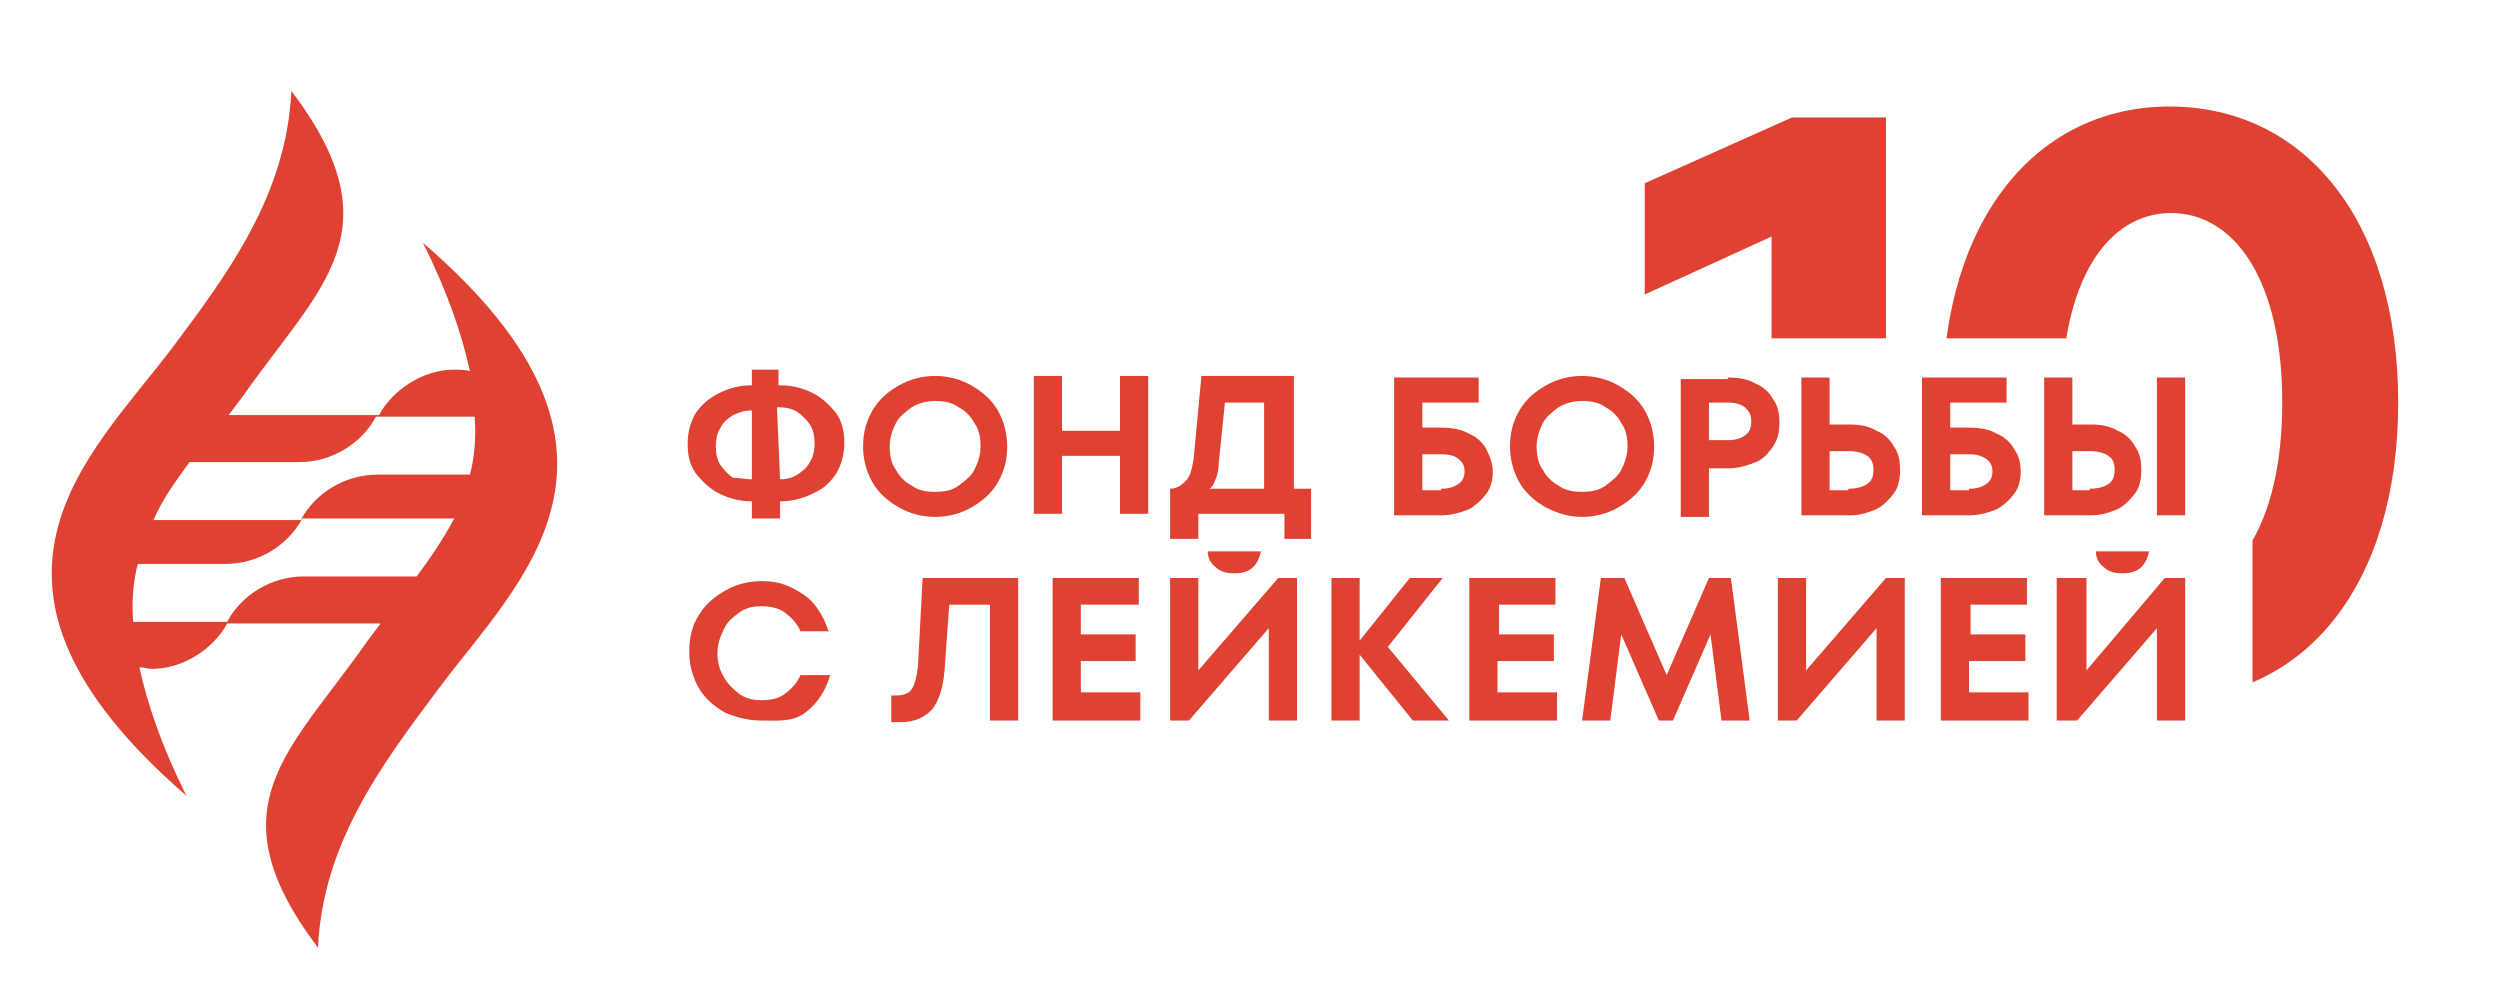 <?xml version="1.0" encoding="UTF-8"?> <!-- Generator: Adobe Illustrator 26.3.1, SVG Export Plug-In . SVG Version: 6.00 Build 0) --> <svg xmlns="http://www.w3.org/2000/svg" xmlns:xlink="http://www.w3.org/1999/xlink" id="Layer_1" x="0px" y="0px" viewBox="0 0 159.6 63.8" style="enable-background:new 0 0 159.6 63.8;" xml:space="preserve"> <style type="text/css"> .st0{clip-path:url(#SVGID_00000133518902432893182990000006268827034991954366_);fill:#DF4132;} .st1{fill:none;stroke:#DF4132;stroke-miterlimit:10;} .st2{fill:#FFFFFF;} .st3{fill:#141412;} .st4{fill:#DF4132;} .st5{clip-path:url(#SVGID_00000065784665599903006020000001613535945166188171_);} .st6{fill:none;stroke:#DF4132;stroke-width:15;stroke-miterlimit:10;} .st7{fill:none;} .st8{fill:none;stroke:#DF4132;stroke-width:4;stroke-miterlimit:10;} .st9{clip-path:url(#SVGID_00000147189854788348028170000014311680601327680650_);} .st10{fill:#CC573B;} .st11{clip-path:url(#SVGID_00000181089543469882692710000002321190991838771861_);} .st12{fill:#E8E8E8;} .st13{clip-path:url(#SVGID_00000072249969297267778190000010388807691951362992_);} .st14{clip-path:url(#SVGID_00000047767010167428207770000003393392254128563894_);} .st15{clip-path:url(#SVGID_00000075160404498926841690000004841185818216839834_);} </style> <g> <g> <g> <g> <g> <path class="st4" d="M49.9,24.6c0.7,0,1.4,0.2,2,0.5c0.6,0.3,1.1,0.8,1.5,1.3c0.4,0.6,0.5,1.2,0.5,1.9c0,0.7-0.2,1.4-0.5,1.9 c-0.4,0.6-0.8,1-1.5,1.3c-0.6,0.3-1.3,0.5-2,0.5h-0.1v1.1H48v-1.1h-0.1c-0.7,0-1.4-0.2-2-0.5c-0.6-0.3-1.1-0.8-1.5-1.3 c-0.4-0.6-0.5-1.2-0.5-1.9c0-0.7,0.2-1.4,0.5-1.9c0.4-0.6,0.9-1,1.5-1.3c0.6-0.3,1.3-0.5,2-0.5H48v-1h1.7v1H49.9z M48,30.6 v-4.4H48c-0.4,0-0.8,0.1-1.2,0.3c-0.3,0.2-0.6,0.4-0.8,0.8c-0.2,0.3-0.3,0.7-0.3,1.2c0,0.5,0.1,0.9,0.3,1.2 c0.2,0.3,0.5,0.6,0.8,0.8C47.2,30.5,47.6,30.6,48,30.6L48,30.6z M49.8,30.6c0.4,0,0.8-0.1,1.1-0.3c0.3-0.2,0.6-0.4,0.8-0.8 c0.2-0.3,0.3-0.7,0.3-1.2c0-0.5-0.1-0.9-0.3-1.2c-0.2-0.3-0.5-0.6-0.8-0.8c-0.3-0.2-0.7-0.3-1.2-0.3h-0.1L49.8,30.6L49.8,30.6z "></path> <path class="st4" d="M57.4,32.4c-0.7-0.4-1.3-0.9-1.7-1.6c-0.4-0.7-0.6-1.5-0.6-2.3c0-0.9,0.2-1.6,0.6-2.3 c0.4-0.7,1-1.2,1.7-1.6c0.7-0.4,1.5-0.6,2.3-0.6c0.8,0,1.6,0.2,2.3,0.6c0.7,0.4,1.3,0.9,1.7,1.6c0.4,0.7,0.6,1.5,0.6,2.3 c0,0.9-0.2,1.6-0.6,2.3c-0.4,0.7-1,1.2-1.7,1.6c-0.7,0.4-1.5,0.6-2.3,0.6C58.9,33,58.1,32.8,57.4,32.4z M61.2,31 c0.4-0.3,0.8-0.6,1-1c0.2-0.4,0.4-0.9,0.4-1.5c0-0.6-0.1-1.1-0.4-1.5c-0.2-0.4-0.6-0.8-1-1c-0.4-0.3-0.9-0.4-1.5-0.4 c-0.5,0-1,0.1-1.5,0.4c-0.4,0.3-0.8,0.6-1,1c-0.2,0.4-0.4,0.9-0.4,1.5c0,0.6,0.1,1.1,0.4,1.5c0.2,0.4,0.6,0.8,1,1 c0.4,0.3,0.9,0.4,1.5,0.4C60.3,31.4,60.8,31.3,61.2,31z"></path> <path class="st4" d="M71.5,27.5v-3.5h1.8v8.8h-1.8v-3.7h-3.7v3.7h-1.8v-8.8h1.8v3.5H71.5z"></path> <path class="st4" d="M82.5,31.2h1.2v3.2H82v-1.6h-5.5v1.6h-1.8v-3.2c0.4,0,0.7-0.2,1-0.5c0.3-0.3,0.4-0.8,0.5-1.4l0.5-5.3h5.9 V31.2z M80.7,31.2v-5.5h-2.5l-0.4,3.9c0,0.4-0.1,0.8-0.2,1c-0.1,0.3-0.2,0.5-0.4,0.6H80.7z"></path> <path class="st4" d="M92,27.3c0.7,0,1.3,0.1,1.8,0.4c0.5,0.2,0.9,0.6,1.1,1s0.4,0.9,0.4,1.4c0,0.5-0.1,1-0.4,1.4 c-0.3,0.4-0.6,0.7-1.1,1c-0.5,0.2-1.1,0.4-1.8,0.4h-3v-8.8h5.4v1.6h-3.6v1.6H92z M92,31.2c0.5,0,0.8-0.1,1.1-0.3 c0.3-0.2,0.4-0.5,0.4-0.8c0-0.3-0.1-0.6-0.4-0.8C92.9,29.1,92.5,29,92,29h-1.2v2.3H92z"></path> <path class="st4" d="M98.7,32.4c-0.7-0.4-1.3-0.9-1.7-1.6c-0.4-0.7-0.6-1.5-0.6-2.3c0-0.9,0.2-1.6,0.6-2.3 c0.4-0.7,1-1.2,1.7-1.6c0.7-0.4,1.5-0.6,2.3-0.6s1.6,0.2,2.3,0.6c0.7,0.4,1.3,0.9,1.7,1.6c0.4,0.7,0.6,1.5,0.6,2.3 c0,0.9-0.2,1.6-0.6,2.3c-0.4,0.7-1,1.2-1.7,1.6c-0.7,0.4-1.5,0.6-2.3,0.6S99.5,32.8,98.7,32.4z M102.5,31c0.4-0.3,0.8-0.6,1-1 c0.2-0.4,0.4-0.9,0.4-1.5c0-0.6-0.1-1.1-0.4-1.5c-0.2-0.4-0.6-0.8-1-1c-0.4-0.3-0.9-0.4-1.5-0.4c-0.5,0-1,0.1-1.5,0.4 c-0.4,0.3-0.8,0.6-1,1c-0.2,0.4-0.4,0.9-0.4,1.5c0,0.6,0.1,1.1,0.4,1.5c0.2,0.4,0.6,0.8,1,1c0.4,0.3,0.9,0.4,1.5,0.4 C101.6,31.4,102.1,31.3,102.5,31z"></path> <path class="st4" d="M110.3,24.1c0.7,0,1.3,0.1,1.8,0.4c0.5,0.2,0.9,0.6,1.1,1c0.3,0.4,0.4,0.9,0.4,1.5c0,0.6-0.1,1-0.4,1.5 c-0.3,0.4-0.6,0.8-1.1,1c-0.5,0.2-1.1,0.4-1.8,0.4h-1.2v3.1h-1.8v-8.8H110.3z M110.3,28.1c0.5,0,0.8-0.1,1.1-0.3 c0.3-0.2,0.4-0.5,0.4-0.9c0-0.4-0.1-0.6-0.4-0.9c-0.3-0.2-0.6-0.3-1.1-0.3h-1.2v2.4H110.3z"></path> <path class="st4" d="M118.1,27.1c0.6,0,1.2,0.1,1.7,0.4c0.5,0.2,0.9,0.6,1.1,1c0.3,0.4,0.4,0.9,0.4,1.5c0,0.6-0.1,1.1-0.4,1.5 c-0.3,0.4-0.7,0.8-1.1,1c-0.5,0.2-1,0.4-1.7,0.4H115v-8.8h1.8v3H118.1z M118,31.2c0.5,0,0.9-0.1,1.2-0.3 c0.3-0.2,0.4-0.5,0.4-0.9c0-0.4-0.1-0.7-0.4-0.9c-0.3-0.2-0.7-0.3-1.2-0.3h-1.2v2.5H118z"></path> <path class="st4" d="M125.7,27.3c0.7,0,1.3,0.1,1.8,0.4c0.5,0.2,0.9,0.6,1.1,1c0.3,0.4,0.4,0.9,0.4,1.4c0,0.5-0.1,1-0.4,1.4 c-0.3,0.4-0.6,0.7-1.1,1c-0.5,0.2-1.1,0.4-1.8,0.4h-3v-8.8h5.4v1.6h-3.6v1.6H125.7z M125.7,31.2c0.5,0,0.8-0.1,1.1-0.3 c0.3-0.2,0.4-0.5,0.4-0.8c0-0.3-0.1-0.6-0.4-0.8c-0.3-0.2-0.6-0.3-1.1-0.3h-1.2v2.3H125.7z"></path> <path class="st4" d="M133.5,27.1c0.6,0,1.2,0.1,1.7,0.4c0.5,0.2,0.9,0.6,1.1,1c0.3,0.4,0.4,0.9,0.4,1.5c0,0.6-0.1,1.1-0.4,1.5 c-0.3,0.4-0.7,0.8-1.1,1c-0.5,0.2-1,0.4-1.7,0.4h-3v-8.8h1.8v3H133.5z M133.4,31.2c0.5,0,0.9-0.1,1.2-0.3 c0.3-0.2,0.4-0.5,0.4-0.9c0-0.4-0.1-0.7-0.4-0.9c-0.3-0.2-0.7-0.3-1.2-0.3h-1.1v2.5H133.4z M137.7,32.9v-8.8h1.8v8.8H137.7z"></path> </g> <g> <path class="st4" d="M46.3,45.5c-0.7-0.4-1.3-0.9-1.7-1.6c-0.4-0.7-0.6-1.5-0.6-2.3c0-0.9,0.2-1.7,0.6-2.3 c0.4-0.7,1-1.2,1.7-1.6c0.7-0.4,1.5-0.6,2.3-0.6c0.7,0,1.3,0.1,1.9,0.4c0.6,0.3,1.1,0.6,1.5,1.1c0.4,0.5,0.7,1.1,0.9,1.7h-1.8 c-0.2-0.5-0.6-0.9-1-1.2c-0.4-0.3-1-0.4-1.5-0.4c-0.5,0-1,0.1-1.4,0.4c-0.4,0.3-0.8,0.6-1,1.1c-0.2,0.4-0.4,0.9-0.4,1.5 c0,0.5,0.1,1,0.4,1.5c0.2,0.4,0.6,0.8,1,1.1c0.4,0.3,0.9,0.4,1.4,0.4c0.6,0,1.1-0.1,1.5-0.4c0.4-0.3,0.8-0.7,1-1.2H53 c-0.3,1-0.8,1.8-1.6,2.4S49.7,46,48.6,46C47.8,46,47,45.8,46.3,45.5z"></path> </g> <path class="st4" d="M58.9,36.9h6.1V46h-1.8v-7.4h-2.6l-0.3,4.2c-0.1,1.2-0.4,2-0.8,2.5c-0.5,0.5-1.1,0.8-2,0.8h-0.6v-1.7h0.3 c0.4,0,0.8-0.1,1-0.4c0.2-0.3,0.3-0.7,0.4-1.4L58.9,36.9z"></path> <path class="st4" d="M69,42.1v2.1h3.8V46h-5.6v-9.1h5.5v1.7H69v1.9h3.5v1.7H69z"></path> <path class="st4" d="M88.6,41.3l3.9,4.7h-2.3l-3.4-4.2V46H85v-9.1h1.8v4l3.2-4h2.1L88.6,41.3z"></path> <path class="st4" d="M95.6,42.1v2.1h3.8V46h-5.6v-9.1h5.5v1.7h-3.6v1.9h3.5v1.7H95.6z"></path> <path class="st4" d="M110.5,36.9l1.2,9.1h-1.8l-0.7-5.5l-2.4,5.5h-0.9l-2.4-5.5l-0.7,5.5h-1.8l1.2-9.1h1.5l2.7,6.2l2.7-6.2 H110.5z"></path> <path class="st4" d="M115.3,42.8l5.1-5.9h1.2V46h-1.8v-5.9l-5.1,5.9h-1.2v-9.1h1.8V42.8z"></path> <path class="st4" d="M125.7,42.1v2.1h3.8V46h-5.6v-9.1h5.5v1.7h-3.6v1.9h3.5v1.7H125.7z"></path> <g> <polygon class="st4" points="133.2,42.8 138.2,36.9 139.5,36.9 139.5,46 137.7,46 137.7,40.1 132.6,46 131.3,46 131.3,36.9 133.2,36.9 "></polygon> <path class="st4" d="M133.8,35.2c0,0.4,0.2,0.8,0.5,1c0.3,0.3,0.7,0.4,1.2,0.4s0.9-0.1,1.2-0.4c0.3-0.3,0.4-0.6,0.5-1H133.8z"></path> </g> <g> <polygon class="st4" points="76.5,42.8 81.6,36.9 82.8,36.9 82.8,46 81,46 81,40.1 75.9,46 74.7,46 74.7,36.9 76.5,36.9 "></polygon> <path class="st4" d="M77.1,35.2c0,0.4,0.2,0.8,0.5,1c0.3,0.3,0.7,0.4,1.2,0.4c0.5,0,0.9-0.1,1.2-0.4c0.3-0.3,0.4-0.6,0.5-1 H77.1z"></path> </g> </g> <path class="st4" d="M27,15.5c1.6,3.2,2.5,5.9,3,8.2c-0.3-0.1-0.7-0.1-1-0.1c-1.5,0-2.9,0.7-3.9,1.7c-0.4,0.4-0.7,0.8-0.9,1.2 h-9.6c0.3-0.4,0.6-0.8,0.9-1.2c4.9-7,9.9-10.5,3.1-19.5c-0.3,6.6-4,11.6-7.6,16.4c-5.2,6.9-14.8,15,0.9,28.6 c-1.6-3.2-2.5-5.9-3-8.2c0.3,0,0.5,0.1,0.8,0.1c1.5,0,2.9-0.7,3.9-1.7c0.4-0.4,0.7-0.8,0.9-1.2h9.8c-0.3,0.4-0.6,0.8-0.9,1.2 c-4.9,7-9.9,10.5-3.1,19.5c0.3-6.6,4-11.6,7.6-16.4C33,37.2,42.7,29,27,15.5z M12.1,29.5h7c2.1,0,4-1.2,4.9-2.9H25h5.3 c0.1,1.3,0,2.6-0.3,3.7h-5.9c-2.1,0-4,1.2-4.9,2.9H9.8C10.4,31.8,11.3,30.6,12.1,29.5z M19.4,36.8c-2.1,0-4,1.2-4.9,2.9h-0.9H8.5 c-0.1-1.3,0-2.6,0.3-3.7h5.6c2.1,0,4-1.2,4.9-2.9H29c-0.7,1.3-1.5,2.5-2.4,3.7H19.4z"></path> </g> </g> <g> <defs> <polygon id="SVGID_00000077305332028626177350000003108826223320468104_" points="154.5,5.8 103.9,5.8 103.9,21.6 143.8,21.6 143.8,46 154.5,46 "></polygon> </defs> <clipPath id="SVGID_00000091008801258026278320000007850996546521329552_"> <use xlink:href="#SVGID_00000077305332028626177350000003108826223320468104_" style="overflow:visible;"></use> </clipPath> <g style="clip-path:url(#SVGID_00000091008801258026278320000007850996546521329552_);"> <path class="st4" d="M114.4,7.5h6V44h-7.3V15.1l-8.1,3.7v-7.1L114.4,7.5z"></path> <path class="st4" d="M124,25.7c0-11.8,6.1-18.9,14.5-18.9c8.5,0,14.6,7.1,14.6,18.9s-6.1,18.9-14.6,18.9 C130.2,44.6,124,37.5,124,25.7z M145.7,25.7c0-7.9-3.1-12.1-7.1-12.1c-4,0-7,4.2-7,12.1c0,7.9,3.1,12.1,7,12.1 C142.6,37.9,145.7,33.6,145.7,25.7z"></path> </g> </g> </g> </svg> 